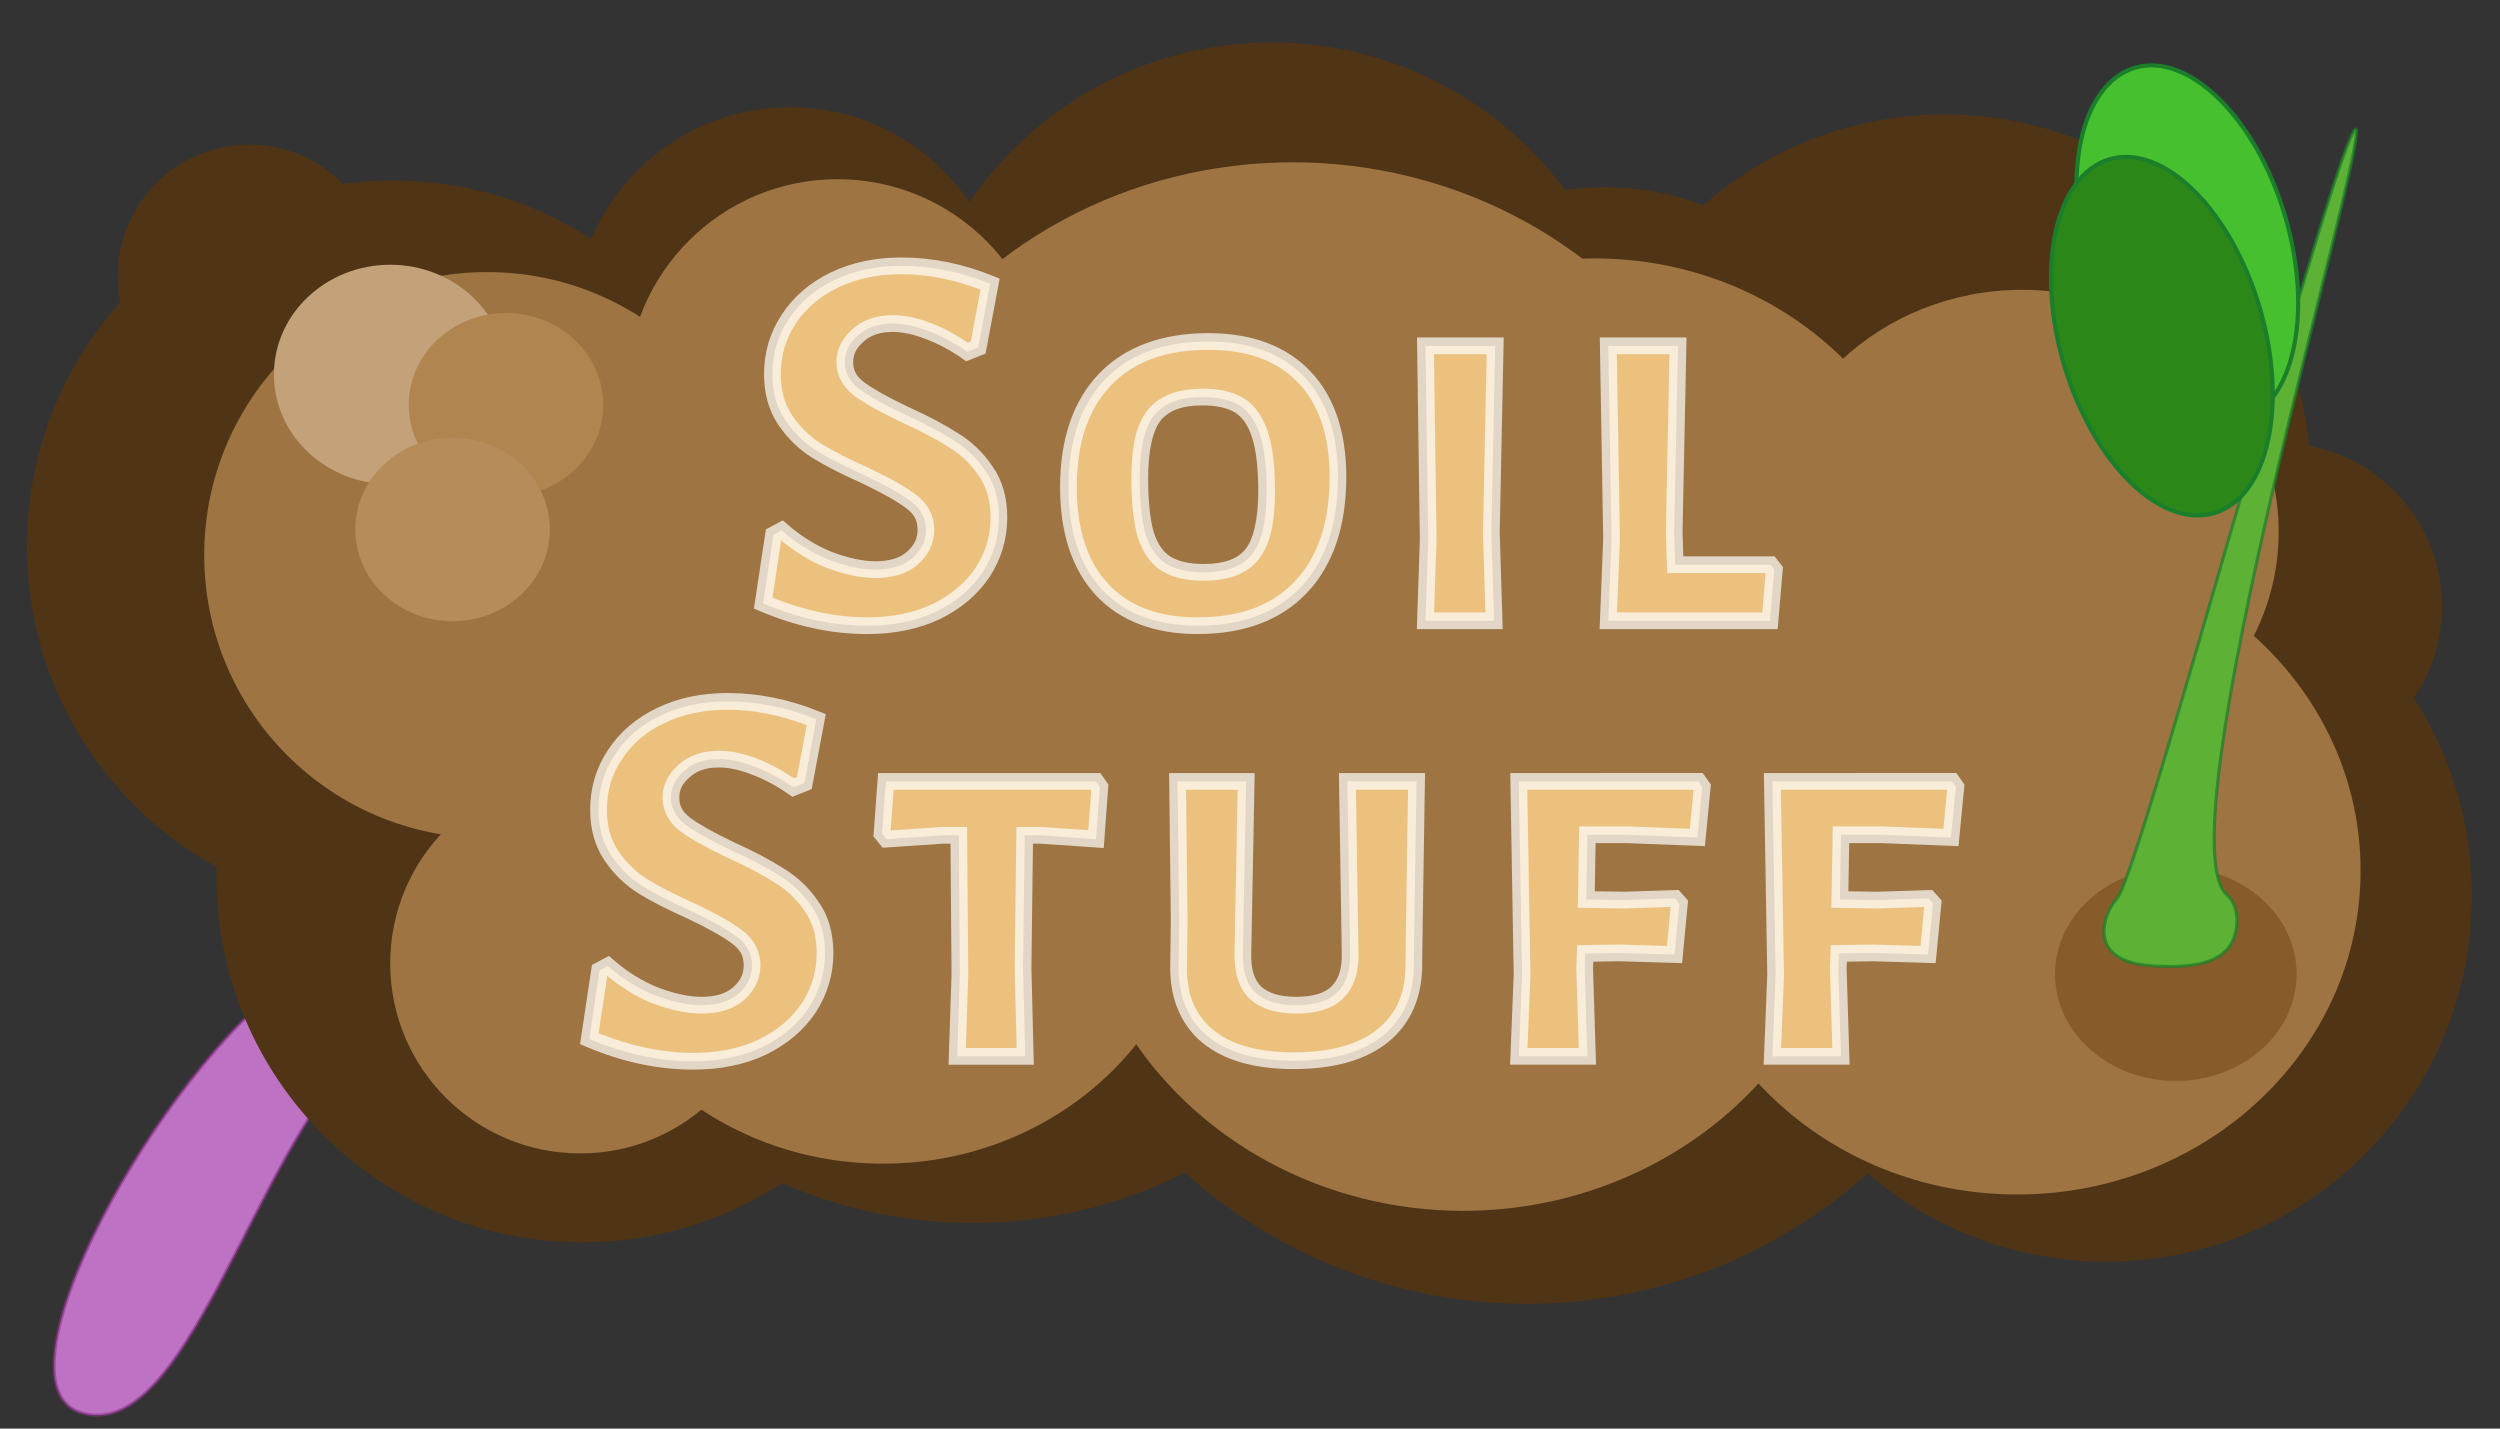 <?xml version="1.0" encoding="UTF-8" standalone="no"?>
<!-- Created with Inkscape (http://www.inkscape.org/) -->

<svg
   width="21cm"
   height="12cm"
   viewBox="0 0 210 120"
   version="1.1"
   id="svg1"
   sodipodi:docname="soilstuff2.svg"
   inkscape:version="1.4-dev (927db37, 2023-08-13, custom)"
   inkscape:export-filename="..\..\minnis\soilstuff\images\logo.svg"
   inkscape:export-xdpi="120.952"
   inkscape:export-ydpi="120.952"
   xmlns:inkscape="http://www.inkscape.org/namespaces/inkscape"
   xmlns:sodipodi="http://sodipodi.sourceforge.net/DTD/sodipodi-0.dtd"
   xmlns="http://www.w3.org/2000/svg"
   xmlns:svg="http://www.w3.org/2000/svg">
  <rect x="0" y="0" width="210" height="120" fill="#333333" stroke="none"/>
  <sodipodi:namedview
     id="namedview1"
     pagecolor="#ffffff"
     bordercolor="#666666"
     borderopacity="1.0"
     inkscape:showpageshadow="2"
     inkscape:pageopacity="0.0"
     inkscape:pagecheckerboard="0"
     inkscape:deskcolor="#d1d1d1"
     inkscape:document-units="mm"
     inkscape:zoom="0.87570847"
     inkscape:cx="298.61536"
     inkscape:cy="278.06057"
     inkscape:window-width="1920"
     inkscape:window-height="1147"
     inkscape:window-x="-8"
     inkscape:window-y="-8"
     inkscape:window-maximized="1"
     inkscape:current-layer="g15" />
  <defs
     id="defs1" />
  <g
     inkscape:groupmode="layer"
     id="layer3"
     inkscape:label="Layer 3">
    <path
       style="display:inline;fill:#be72c4;fill-opacity:1;stroke:#8b3487;stroke-width:0.265;stroke-linecap:butt;stroke-linejoin:miter;stroke-dasharray:none;stroke-opacity:0.579"
       d="m 24.569,82.146 c 2.324,-1.625 7.345,4.616 5.341,6.623 C 21.18,97.514 15.545,121.299 6.837,118.678 -1.132,116.28 13.363,89.98 24.569,82.146 Z"
       id="path14"
       sodipodi:nodetypes="ssss"
       inkscape:label="worm" />
  </g>
  <g
     inkscape:label="Layer 1"
     inkscape:groupmode="layer"
     id="layer1">
    <g
       id="g4"
       transform="matrix(1.124,0,0,1.124,-14.377,-51.407)"
       inkscape:label="dark soil">
      <circle
         style="fill:#4f3416;fill-opacity:1;fill-rule:evenodd;stroke-width:1;stroke-dashoffset:2.123;paint-order:stroke markers fill"
         id="path1"
         cx="42.148"
         cy="86.562"
         r="27.343" />
      <circle
         style="fill:#4f3416;fill-opacity:1;fill-rule:evenodd;stroke-width:0.591;stroke-dashoffset:2.123;paint-order:stroke markers fill"
         id="path1-6"
         cx="71.851"
         cy="69.911"
         r="16.164" />
      <circle
         style="fill:#4f3416;fill-opacity:1;fill-rule:evenodd;stroke-width:0.359;stroke-dashoffset:2.123;paint-order:stroke markers fill"
         id="path1-4"
         cx="31.411"
         cy="66.358"
         r="9.819" />
      <circle
         style="fill:#4f3416;fill-opacity:1;fill-rule:evenodd;stroke-width:1;stroke-dashoffset:2.123;paint-order:stroke markers fill"
         id="path1-7"
         cx="107.823"
         cy="76.254"
         r="27.343" />
      <circle
         style="fill:#4f3416;fill-opacity:1;fill-rule:evenodd;stroke-width:1.398;stroke-dashoffset:2.123;paint-order:stroke markers fill"
         id="path1-8"
         cx="126.891"
         cy="104.959"
         r="38.22" />
      <circle
         style="fill:#4f3416;fill-opacity:1;fill-rule:evenodd;stroke-width:1;stroke-dashoffset:2.123;paint-order:stroke markers fill"
         id="path1-0"
         cx="158.123"
         cy="81.629"
         r="27.343" />
      <circle
         style="fill:#4f3416;fill-opacity:1;fill-rule:evenodd;stroke-width:1.298;stroke-dashoffset:2.123;paint-order:stroke markers fill"
         id="circle1"
         cx="85.465"
         cy="101.633"
         r="35.501" />
      <circle
         style="fill:#4f3416;fill-opacity:1;fill-rule:evenodd;stroke-width:1;stroke-dashoffset:2.123;paint-order:stroke markers fill"
         id="path1-46"
         cx="170.184"
         cy="112.681"
         r="27.343" />
      <circle
         style="fill:#4f3416;fill-opacity:1;fill-rule:evenodd;stroke-width:1;stroke-dashoffset:2.123;paint-order:stroke markers fill"
         id="circle2"
         cx="56.303"
         cy="111.238"
         r="27.343" />
      <circle
         style="fill:#4f3416;fill-opacity:1;fill-rule:evenodd;stroke-width:0.746;stroke-dashoffset:2.123;paint-order:stroke markers fill"
         id="circle3"
         cx="132.743"
         cy="80.118"
         r="20.394" />
      <circle
         style="fill:#4f3416;fill-opacity:1;fill-rule:evenodd;stroke-width:0.448;stroke-dashoffset:2.123;paint-order:stroke markers fill"
         id="circle4"
         cx="183.055"
         cy="91.058"
         r="12.237" />
    </g>
    <g
       id="g5"
       transform="matrix(1.124,0,0,1.124,-14.377,-51.407)"
       inkscape:label="light">
      <circle
         style="fill:#9d7442;fill-opacity:1;fill-rule:evenodd;stroke-width:0.773;stroke-dashoffset:2.123;paint-order:stroke markers fill"
         id="circle5"
         cx="49.202"
         cy="87.219"
         r="21.15" />
      <circle
         style="fill:#9d7442;fill-opacity:1;fill-rule:evenodd;stroke-width:0.519;stroke-dashoffset:2.123;paint-order:stroke markers fill"
         id="circle6"
         cx="56.152"
         cy="117.734"
         r="14.2" />
      <circle
         style="fill:#9d7442;fill-opacity:1;fill-rule:evenodd;stroke-width:0.575;stroke-dashoffset:2.123;paint-order:stroke markers fill"
         id="circle8"
         cx="75.379"
         cy="74.847"
         r="15.72" />
      <ellipse
         style="fill:#9d7442;fill-opacity:1;fill-rule:evenodd;stroke-width:1.226;stroke-dashoffset:2.123;paint-order:stroke markers fill"
         id="circle9"
         cx="109.398"
         cy="90.432"
         rx="34.521"
         ry="32.567" />
      <ellipse
         style="fill:#9d7442;fill-opacity:1;fill-rule:evenodd;stroke-width:0.911;stroke-dashoffset:2.123;paint-order:stroke markers fill"
         id="ellipse9"
         cx="163.545"
         cy="110.795"
         rx="25.66"
         ry="24.208" />
      <ellipse
         style="fill:#9d7442;fill-opacity:1;fill-rule:evenodd;stroke-width:0.911;stroke-dashoffset:2.123;paint-order:stroke markers fill"
         id="ellipse10"
         cx="131.967"
         cy="89.257"
         rx="25.66"
         ry="24.208" />
      <ellipse
         style="fill:#9d7442;fill-opacity:1;fill-rule:evenodd;stroke-width:0.681;stroke-dashoffset:2.123;paint-order:stroke markers fill"
         id="ellipse11"
         cx="163.92"
         cy="85.475"
         rx="19.165"
         ry="18.08" />
      <ellipse
         style="fill:#9d7442;fill-opacity:1;fill-rule:evenodd;stroke-width:0.841;stroke-dashoffset:2.123;paint-order:stroke markers fill"
         id="ellipse12"
         cx="78.78"
         cy="110.374"
         rx="23.665"
         ry="22.326" />
      <ellipse
         style="fill:#9d7442;fill-opacity:1;fill-rule:evenodd;stroke-width:1.038;stroke-dashoffset:2.123;paint-order:stroke markers fill"
         id="ellipse16"
         cx="122.128"
         cy="108.672"
         rx="29.208"
         ry="27.555" />
    </g>
    <g
       id="g19">
      <ellipse
         style="fill:#c3a179;fill-opacity:1;fill-rule:evenodd;stroke-width:0.347;stroke-dashoffset:2.123;paint-order:stroke markers fill"
         id="ellipse17"
         cx="32.782"
         cy="31.458"
         rx="9.773"
         ry="9.22" />
      <ellipse
         style="fill:#b18550;fill-opacity:1;fill-rule:evenodd;stroke-width:0.29;stroke-dashoffset:2.123;paint-order:stroke markers fill"
         id="ellipse18"
         cx="42.503"
         cy="34.006"
         rx="8.171"
         ry="7.709" />
      <ellipse
         style="fill:#b58c5a;fill-opacity:1;fill-rule:evenodd;stroke-width:0.29;stroke-dashoffset:2.123;paint-order:stroke markers fill"
         id="ellipse19"
         cx="38.016"
         cy="44.474"
         rx="8.171"
         ry="7.709" />
    </g>
    <ellipse
       style="opacity:1;fill:#885c2a;fill-opacity:1;fill-rule:evenodd;stroke:none;stroke-width:1.405;stroke-dasharray:none;stroke-dashoffset:2.123;stroke-opacity:0.702;paint-order:stroke markers fill"
       id="path19"
       cx="182.771"
       cy="81.825"
       rx="10.148"
       ry="8.973" />
  </g>
  <g
     inkscape:groupmode="layer"
     id="layer2"
     inkscape:label="Layer 2"
     style="display:inline">
    <g
       id="g15"
       inkscape:label="plant"
       transform="matrix(-1,0,0,1,362.487,3.632)">
      <path
         style="fill:#5db134;fill-opacity:1;stroke:#1a7e2b;stroke-width:0.265px;stroke-linecap:butt;stroke-linejoin:miter;stroke-opacity:0.702"
         d="m 175.187,75.843 c 1.087,1.562 3.545,1.745 5.448,1.709 1.7,-0.032 3.964,-0.232 4.807,-1.709 0.671,-1.177 0.146,-2.997 -0.777,-3.988 -1.955,-2.098 -18.603,-64.541 -20.074,-64.653 -1.029,1.211 16.342,59.593 10.816,64.352 -1.085,0.934 -1.037,3.114 -0.22,4.289 z"
         id="path13"
         sodipodi:nodetypes="aaascsa" />
      <ellipse
         style="fill:#47c02f;fill-opacity:1;fill-rule:evenodd;stroke:#1a7e2b;stroke-width:0.35;stroke-dasharray:none;stroke-dashoffset:2.123;stroke-opacity:1;paint-order:stroke markers fill"
         id="path15"
         cx="176.195"
         cy="-34.567"
         rx="8.559"
         ry="15.496"
         transform="rotate(16.506)" />
      <ellipse
         style="fill:#2b8718;fill-opacity:1;fill-rule:evenodd;stroke:#1a7e2b;stroke-width:0.35;stroke-dasharray:none;stroke-dashoffset:2.123;stroke-opacity:1;paint-order:stroke markers fill"
         id="ellipse15"
         cx="180.428"
         cy="-27.8"
         rx="8.559"
         ry="15.496"
         transform="rotate(16.506)" />
    </g>
    <g
       id="text3"
       transform="matrix(0.605,0,0,0.605,-126.638,-346.717)">
      <path
         style="-inkscape-font-specification:'Alegreya Sans SC, Normal';fill:#ecc17e"
         d="m 334.476,609.994 q 6.198,0 12.321,2.494 l -1.663,8.844 -1.512,0.605 q -2.57,-1.814 -5.367,-2.872 -2.721,-1.058 -4.989,-1.058 -3.024,0 -4.838,1.663 -1.814,1.587 -1.814,3.704 0,2.192 1.965,3.704 2.041,1.512 6.35,3.553 4.157,1.89 6.728,3.553 2.646,1.587 4.46,4.233 1.89,2.646 1.89,6.501 0,4.157 -2.268,7.635 -2.268,3.402 -6.425,5.443 -4.157,1.965 -9.6,1.965 -7.181,0 -14.438,-3.099 l 1.436,-9.524 1.134,-0.605 q 3.024,2.646 6.576,4.082 3.628,1.361 6.425,1.361 3.326,0 5.14,-1.587 1.89,-1.663 1.89,-3.931 0,-2.419 -2.041,-3.931 -1.965,-1.512 -6.425,-3.628 -4.082,-1.814 -6.652,-3.402 -2.57,-1.587 -4.384,-4.233 -1.814,-2.646 -1.814,-6.425 0,-4.233 2.268,-7.635 2.268,-3.477 6.35,-5.443 4.082,-1.965 9.298,-1.965 z m 42.616,10.507 q 8.617,0 13.304,4.913 4.687,4.913 4.687,13.909 0,9.827 -5.14,15.269 -5.065,5.367 -14.362,5.367 -8.542,0 -13.228,-4.989 -4.687,-5.065 -4.687,-14.211 0,-9.676 5.065,-14.967 5.065,-5.291 14.362,-5.291 z m -0.832,7.71 q -4.687,0 -6.728,2.57 -1.965,2.494 -1.965,8.693 0,4.989 0.832,7.861 0.907,2.797 2.797,4.006 1.965,1.209 5.216,1.209 4.762,0 6.728,-2.494 2.041,-2.494 2.041,-8.769 0,-4.989 -0.907,-7.786 -0.907,-2.872 -2.797,-4.082 -1.89,-1.209 -5.216,-1.209 z m 40.122,18.822 0.378,12.246 h -9.524 l 0.378,-11.339 -0.378,-26.835 h 9.676 z m 39.29,5.14 -0.605,7.106 h -22.45 l 0.454,-11.339 -0.454,-26.835 h 9.676 l -0.529,25.928 0.151,4.46 h 13.228 z m -145.339,18.293 q 6.198,0 12.321,2.494 l -1.663,8.844 -1.512,0.605 q -2.57,-1.814 -5.367,-2.872 -2.721,-1.058 -4.989,-1.058 -3.024,0 -4.838,1.663 -1.814,1.587 -1.814,3.704 0,2.192 1.965,3.704 2.041,1.512 6.35,3.553 4.157,1.89 6.728,3.553 2.646,1.587 4.46,4.233 1.89,2.646 1.89,6.501 0,4.157 -2.268,7.635 -2.268,3.402 -6.425,5.443 -4.157,1.965 -9.6,1.965 -7.181,0 -14.438,-3.099 l 1.436,-9.524 1.134,-0.605 q 3.024,2.646 6.576,4.082 3.628,1.361 6.425,1.361 3.326,0 5.14,-1.587 1.89,-1.663 1.89,-3.931 0,-2.419 -2.041,-3.931 -1.965,-1.512 -6.425,-3.628 -4.082,-1.814 -6.652,-3.402 -2.57,-1.587 -4.384,-4.233 -1.814,-2.646 -1.814,-6.425 0,-4.233 2.268,-7.635 2.268,-3.477 6.35,-5.443 4.082,-1.965 9.298,-1.965 z m 51.687,11.868 -0.529,7.257 -7.71,-0.529 h -2.192 l -0.227,18.444 0.302,12.246 h -9.449 l 0.378,-11.339 -0.151,-19.351 h -2.192 l -7.861,0.529 -0.605,-0.756 0.529,-7.257 h 29.178 z m 43.674,18.671 -0.076,5.82 q 0.076,6.501 -4.309,10.054 -4.309,3.477 -12.397,3.477 -7.861,0 -12.019,-3.477 -4.157,-3.553 -3.931,-10.054 l 0.076,-5.972 -0.227,-19.276 h 9.524 l -0.454,23.887 q -0.076,3.704 1.739,5.443 1.89,1.739 5.669,1.739 3.855,0 5.669,-1.739 1.89,-1.814 1.814,-5.443 l -0.378,-23.887 h 9.6 z m 24.021,-12.019 -0.151,8.995 5.291,0.076 7.03,-0.227 0.605,0.68 -0.68,7.106 -7.71,-0.227 -4.687,0.076 -0.076,2.041 0.378,12.246 h -9.524 l 0.454,-11.339 -0.454,-26.835 h 24.945 l 0.529,0.756 -0.68,7.03 -9.751,-0.378 z m 35.208,0 -0.151,8.995 5.291,0.076 7.03,-0.227 0.605,0.68 -0.68,7.106 -7.71,-0.227 -4.687,0.076 -0.076,2.041 0.378,12.246 h -9.524 l 0.454,-11.339 -0.454,-26.835 h 24.945 l 0.529,0.756 -0.68,7.03 -9.751,-0.378 z"
         id="path20" />
      <path
         style="-inkscape-font-specification:'Alegreya Sans SC, Normal';fill:#ffffff;fill-opacity:0.702"
         d="m 334.477,608.832 c -3.623,0 -6.905,0.686 -9.801,2.08 -2.885,1.389 -5.185,3.352 -6.816,5.852 -7.7e-4,10e-4 -0.001,0.003 -0.002,0.004 -1.631,2.45 -2.457,5.242 -2.457,8.268 0,2.705 0.662,5.106 2.018,7.082 1.293,1.885 2.878,3.419 4.732,4.564 1.772,1.095 4.024,2.244 6.764,3.463 2.936,1.393 5.033,2.591 6.215,3.5 l 0.008,0.006 0.01,0.008 c 1.123,0.832 1.57,1.71 1.57,2.996 0,1.189 -0.433,2.125 -1.496,3.061 -0.945,0.826 -2.342,1.297 -4.373,1.297 -1.674,0 -3.685,-0.413 -6.008,-1.283 -2.238,-0.907 -4.309,-2.192 -6.229,-3.871 l -0.604,-0.529 -2.355,1.258 -1.658,10.988 0.826,0.354 c 4.965,2.12 9.94,3.191 14.895,3.191 3.768,0 7.147,-0.682 10.096,-2.076 l 0.008,-0.004 0.008,-0.004 c 2.926,-1.436 5.245,-3.389 6.879,-5.84 l 0.004,-0.006 0.002,-0.004 c 1.627,-2.495 2.457,-5.287 2.457,-8.27 0,-2.754 -0.691,-5.183 -2.1,-7.162 -1.295,-1.887 -2.908,-3.42 -4.811,-4.562 -0.001,-7.9e-4 -0.003,-0.003 -0.004,-0.004 -1.776,-1.147 -4.044,-2.342 -6.826,-3.607 -2.83,-1.341 -4.894,-2.505 -6.143,-3.428 -1.091,-0.841 -1.51,-1.667 -1.51,-2.779 0,-1.079 0.401,-1.94 1.418,-2.83 l 0.01,-0.01 0.01,-0.008 c 0.973,-0.892 2.252,-1.357 4.055,-1.357 1.331,0 2.856,0.312 4.568,0.979 l 0.004,0.002 0.006,0.002 c 1.769,0.669 3.469,1.578 5.107,2.734 l 0.516,0.365 2.689,-1.076 1.955,-10.402 -0.877,-0.359 c -4.209,-1.715 -8.472,-2.58 -12.76,-2.58 z m 0,2.322 c 3.677,0 7.332,0.758 10.988,2.135 l -1.354,7.201 -0.428,0.172 c -1.609,-1.074 -3.264,-2.019 -5.008,-2.68 l -0.006,-0.002 c -1.913,-0.743 -3.712,-1.135 -5.402,-1.135 -2.224,0 -4.166,0.641 -5.611,1.961 -1.395,1.225 -2.203,2.828 -2.203,4.566 0,1.808 0.895,3.452 2.42,4.625 l 0.008,0.006 0.008,0.006 c 1.474,1.092 3.636,2.292 6.545,3.67 l 0.008,0.004 0.008,0.004 c 2.737,1.244 4.936,2.408 6.578,3.471 l 0.016,0.01 0.018,0.01 c 1.62,0.972 2.978,2.259 4.1,3.895 l 0.006,0.01 0.006,0.008 c 1.105,1.547 1.674,3.446 1.674,5.826 0,2.558 -0.681,4.855 -2.074,6.994 -1.388,2.08 -3.349,3.751 -5.961,5.035 -2.593,1.224 -5.61,1.854 -9.096,1.854 -4.345,0 -8.722,-0.959 -13.145,-2.736 l 1.199,-7.949 c 1.925,1.576 3.985,2.873 6.219,3.775 l 0.014,0.006 0.014,0.006 c 2.511,0.942 4.779,1.434 6.832,1.434 2.402,0 4.43,-0.585 5.904,-1.875 h 0.002 l 0.002,-0.002 c 1.456,-1.282 2.283,-2.968 2.283,-4.803 0,-1.936 -0.912,-3.671 -2.506,-4.855 -1.439,-1.105 -3.618,-2.326 -6.623,-3.752 l -0.014,-0.006 -0.014,-0.006 c -2.689,-1.195 -4.866,-2.31 -6.514,-3.328 -1.572,-0.971 -2.909,-2.26 -4.035,-3.902 -1.064,-1.551 -1.611,-3.436 -1.611,-5.77 0,-2.615 0.684,-4.907 2.072,-6.99 l 0.004,-0.004 0.002,-0.006 c 1.392,-2.135 3.325,-3.799 5.881,-5.029 2.547,-1.226 5.464,-1.852 8.795,-1.852 z m 42.615,8.186 c -6.419,0 -11.579,1.865 -15.201,5.648 -3.621,3.783 -5.387,9.119 -5.387,15.771 0,6.296 1.635,11.366 4.996,14.998 l 0.004,0.004 0.002,0.004 c 3.365,3.583 8.154,5.354 14.074,5.354 6.422,0 11.587,-1.895 15.207,-5.73 3.666,-3.882 5.457,-9.313 5.457,-16.066 0,-6.199 -1.639,-11.177 -5.008,-14.709 -3.37,-3.533 -8.179,-5.273 -14.145,-5.273 z m 28.967,0.605 0.395,27.984 -0.418,12.51 h 11.922 l -0.414,-13.418 0.555,-27.076 z m 25.379,0 0.473,27.98 -0.5,12.514 h 24.725 l 0.732,-8.621 -0.277,-0.357 -0.879,-1.129 h -12.674 l -0.111,-3.307 0.553,-27.08 z m -54.346,1.717 c 5.524,0 9.586,1.534 12.465,4.553 2.88,3.02 4.365,7.312 4.365,13.107 0,6.349 -1.635,11.098 -4.822,14.473 h -0.002 c -3.133,3.32 -7.543,5.004 -13.518,5.004 -5.465,0 -9.492,-1.552 -12.375,-4.617 l -0.002,-0.002 c -0.001,-10e-4 -0.003,-0.003 -0.004,-0.004 -2.884,-3.12 -4.373,-7.52 -4.373,-13.416 0,-6.248 1.61,-10.892 4.742,-14.164 3.131,-3.271 7.545,-4.934 13.523,-4.934 z m 31.32,0.604 h 7.316 l -0.508,24.773 0.002,0.029 0.34,11.049 h -7.127 l 0.34,-10.166 z m 25.387,0 h 7.311 l -0.506,24.775 0.189,5.613 h 13.674 l -0.465,5.463 h -20.176 l 0.406,-10.164 z m -57.537,4.785 c -3.337,0 -6.007,0.956 -7.637,3.008 l -0.002,0.002 -0.002,0.002 c -1.6,2.03 -2.215,5.157 -2.215,9.412 0,3.39 0.275,6.096 0.879,8.184 l 0.004,0.018 0.006,0.018 c 0.663,2.043 1.744,3.647 3.275,4.627 l 0.01,0.004 0.008,0.006 c 1.554,0.956 3.513,1.383 5.824,1.383 3.374,0 6.04,-0.916 7.633,-2.934 1.657,-2.033 2.297,-5.189 2.297,-9.49 0,-3.396 -0.298,-6.087 -0.965,-8.145 -0.661,-2.087 -1.737,-3.717 -3.275,-4.701 -1.52,-0.973 -3.482,-1.393 -5.84,-1.393 z m 0,2.32 c 2.077,0 3.59,0.388 4.59,1.027 0.979,0.627 1.765,1.714 2.314,3.453 l 0.002,0.004 0.002,0.006 c 0.542,1.672 0.85,4.172 0.85,7.428 0,4.057 -0.721,6.739 -1.779,8.033 l -0.006,0.008 -0.006,0.008 c -1.028,1.305 -2.844,2.053 -5.816,2.053 -2.016,0 -3.527,-0.379 -4.594,-1.031 -0.982,-0.63 -1.761,-1.694 -2.307,-3.365 -0.502,-1.742 -0.783,-4.267 -0.783,-7.52 0,-4.007 0.695,-6.674 1.715,-7.971 1.091,-1.374 2.906,-2.133 5.818,-2.133 z m -65.928,39.934 c -3.623,0 -6.905,0.686 -9.801,2.08 -2.883,1.388 -5.182,3.349 -6.812,5.846 -3.3e-4,5e-4 3.4e-4,10e-4 0,0.002 -1.634,2.452 -2.463,5.247 -2.463,8.275 0,2.705 0.662,5.106 2.018,7.082 1.293,1.885 2.878,3.419 4.732,4.564 1.772,1.095 4.024,2.244 6.764,3.463 2.936,1.393 5.033,2.591 6.215,3.5 l 0.008,0.006 0.01,0.006 c 1.123,0.832 1.57,1.712 1.57,2.998 0,1.188 -0.433,2.122 -1.494,3.057 -0.945,0.827 -2.342,1.301 -4.375,1.301 -1.674,10e-6 -3.685,-0.413 -6.008,-1.283 -2.238,-0.907 -4.309,-2.192 -6.229,-3.871 l -0.604,-0.529 -2.357,1.258 -1.656,10.988 0.826,0.354 c 4.965,2.12 9.94,3.191 14.895,3.191 3.768,0 7.147,-0.682 10.096,-2.076 l 0.008,-0.004 0.008,-0.004 c 2.926,-1.436 5.245,-3.389 6.879,-5.84 l 0.004,-0.006 0.002,-0.004 c 1.627,-2.495 2.457,-5.287 2.457,-8.27 0,-2.754 -0.691,-5.183 -2.1,-7.162 -1.294,-1.886 -2.905,-3.418 -4.807,-4.561 -1.778,-1.148 -4.049,-2.346 -6.836,-3.613 l -0.016,-0.008 c -2.821,-1.337 -4.884,-2.501 -6.129,-3.422 -1.089,-0.84 -1.506,-1.666 -1.506,-2.777 0,-1.079 0.401,-1.94 1.418,-2.83 l 0.01,-0.01 0.01,-0.008 c 0.973,-0.892 2.252,-1.357 4.055,-1.357 1.331,0 2.854,0.312 4.566,0.979 l 0.006,0.002 0.006,0.002 c 1.769,0.669 3.469,1.578 5.107,2.734 l 0.516,0.363 2.689,-1.074 1.955,-10.404 -0.877,-0.357 c -4.209,-1.715 -8.472,-2.58 -12.76,-2.58 z m 0,2.322 c 3.677,0 7.332,0.758 10.988,2.135 l -1.354,7.201 -0.428,0.172 c -1.609,-1.074 -3.264,-2.019 -5.008,-2.68 l -0.006,-0.002 c -1.913,-0.743 -3.712,-1.135 -5.402,-1.135 -2.224,0 -4.166,0.641 -5.611,1.961 -1.395,1.225 -2.203,2.828 -2.203,4.566 0,1.808 0.895,3.452 2.42,4.625 l 0.008,0.006 0.008,0.006 c 1.474,1.092 3.636,2.292 6.545,3.67 l 0.008,0.004 0.008,0.004 c 2.737,1.244 4.936,2.406 6.578,3.469 l 0.016,0.012 0.018,0.01 c 1.62,0.972 2.978,2.259 4.1,3.895 l 0.006,0.01 0.006,0.008 c 1.105,1.547 1.674,3.446 1.674,5.826 0,2.558 -0.681,4.855 -2.074,6.994 -1.388,2.08 -3.349,3.751 -5.961,5.035 -2.593,1.224 -5.61,1.852 -9.096,1.852 -4.345,0 -8.721,-0.959 -13.145,-2.736 l 1.199,-7.947 c 1.925,1.576 3.985,2.873 6.219,3.775 l 0.014,0.006 0.014,0.006 c 2.511,0.942 4.779,1.434 6.832,1.434 2.402,0 4.43,-0.585 5.904,-1.875 h 0.002 l 0.002,-0.002 c 1.456,-1.282 2.283,-2.968 2.283,-4.803 0,-1.936 -0.912,-3.671 -2.506,-4.855 -1.439,-1.105 -3.618,-2.326 -6.623,-3.752 l -0.014,-0.006 -0.014,-0.006 c -2.689,-1.195 -4.866,-2.31 -6.514,-3.328 -1.572,-0.971 -2.911,-2.26 -4.037,-3.902 -1.064,-1.551 -1.609,-3.436 -1.609,-5.77 0,-2.615 0.684,-4.907 2.072,-6.99 l 0.004,-0.004 0.002,-0.006 c 1.392,-2.135 3.325,-3.801 5.881,-5.031 2.547,-1.226 5.464,-1.85 8.795,-1.85 z m 20.9,8.789 -0.641,8.789 1.268,1.584 8.428,-0.566 h 1.002 l 0.141,18.176 -0.416,12.514 h 11.84 l -0.332,-13.414 0.213,-17.275 h 1.006 l 8.822,0.605 0.645,-8.822 -0.236,-0.338 -0.877,-1.252 z m 40.404,0 0.24,20.438 -0.076,5.957 0.002,-0.025 c -0.16,4.588 1.29,8.374 4.336,10.977 l 0.004,0.004 0.006,0.004 c 3.048,2.549 7.352,3.748 12.764,3.748 5.559,0 9.976,-1.195 13.125,-3.736 h 0.002 c 3.194,-2.589 4.792,-6.371 4.738,-10.969 l 0.076,-5.789 0.32,-20.607 h -11.959 l 0.398,25.07 v 0.002 c 0.046,2.212 -0.483,3.644 -1.457,4.58 -3.6e-4,3.5e-4 -0.002,-3.5e-4 -0.002,0 -3.8e-4,3.7e-4 3.8e-4,0.002 0,0.002 -0.913,0.874 -2.471,1.414 -4.865,1.414 -2.335,0 -3.894,-0.533 -4.871,-1.426 -0.902,-0.869 -1.421,-2.3 -1.375,-4.57 l 0.477,-25.072 z m 47.371,0 0.475,27.982 -0.502,12.514 h 11.932 L 430.5,707.51 l 0.033,-0.902 3.559,-0.057 8.771,0.258 0.832,-8.691 -1.303,-1.465 -7.547,0.242 -4.102,-0.059 0.113,-6.689 h 4.354 l 10.824,0.42 0.826,-8.547 -1.121,-1.604 z m 35.209,0 0.473,27.982 -0.5,12.514 h 11.93 l -0.414,-13.402 0.035,-0.902 3.559,-0.057 8.77,0.258 0.832,-8.691 -1.303,-1.465 -7.545,0.242 -4.102,-0.059 0.113,-6.689 h 4.354 l 10.824,0.42 0.826,-8.547 -1.121,-1.604 z m -120.826,2.322 h 27.436 l -0.41,5.615 -6.598,-0.453 h -3.379 l -0.24,19.611 0.273,11.078 h -7.059 l 0.34,-10.162 -0.162,-20.527 h -3.383 l -7.23,0.486 z m 40.596,0 h 7.166 l -0.432,22.705 c -0.054,2.661 0.583,4.854 2.096,6.303 l 0.01,0.008 0.008,0.008 c 1.544,1.42 3.757,2.045 6.455,2.045 2.745,0 4.967,-0.617 6.473,-2.061 l 0.002,-0.002 c 1.543,-1.481 2.223,-3.677 2.17,-6.299 v -0.006 l -0.357,-22.701 h 7.24 l -0.285,18.25 v 0.002 l -0.074,5.834 v 0.014 c 0.047,4.07 -1.228,6.99 -3.879,9.139 -2.596,2.094 -6.442,3.219 -11.666,3.219 -5.068,0 -8.776,-1.119 -11.271,-3.205 -6.7e-4,-5.6e-4 -0.001,-10e-4 -0.002,-0.002 -2.492,-2.134 -3.658,-5.048 -3.516,-9.123 v -0.012 l 0.076,-6 z m 47.383,0 h 23.09 l -0.525,5.422 -8.68,-0.336 h -6.682 l -0.019,1.143 -0.17,10.158 6.482,0.094 6.41,-0.207 -0.52,5.412 -6.65,-0.195 -5.814,0.094 -0.117,3.18 0.342,11.088 h -7.117 l 0.406,-10.164 z m 35.209,0 h 23.09 l -0.527,5.422 -8.678,-0.336 h -6.682 l -0.019,1.143 -0.172,10.158 6.482,0.094 6.41,-0.207 -0.518,5.412 -6.65,-0.195 -5.814,0.094 -0.117,3.18 0.342,11.088 h -7.117 l 0.404,-10.164 z"
         id="path21" />
    </g>
  </g>
</svg>
